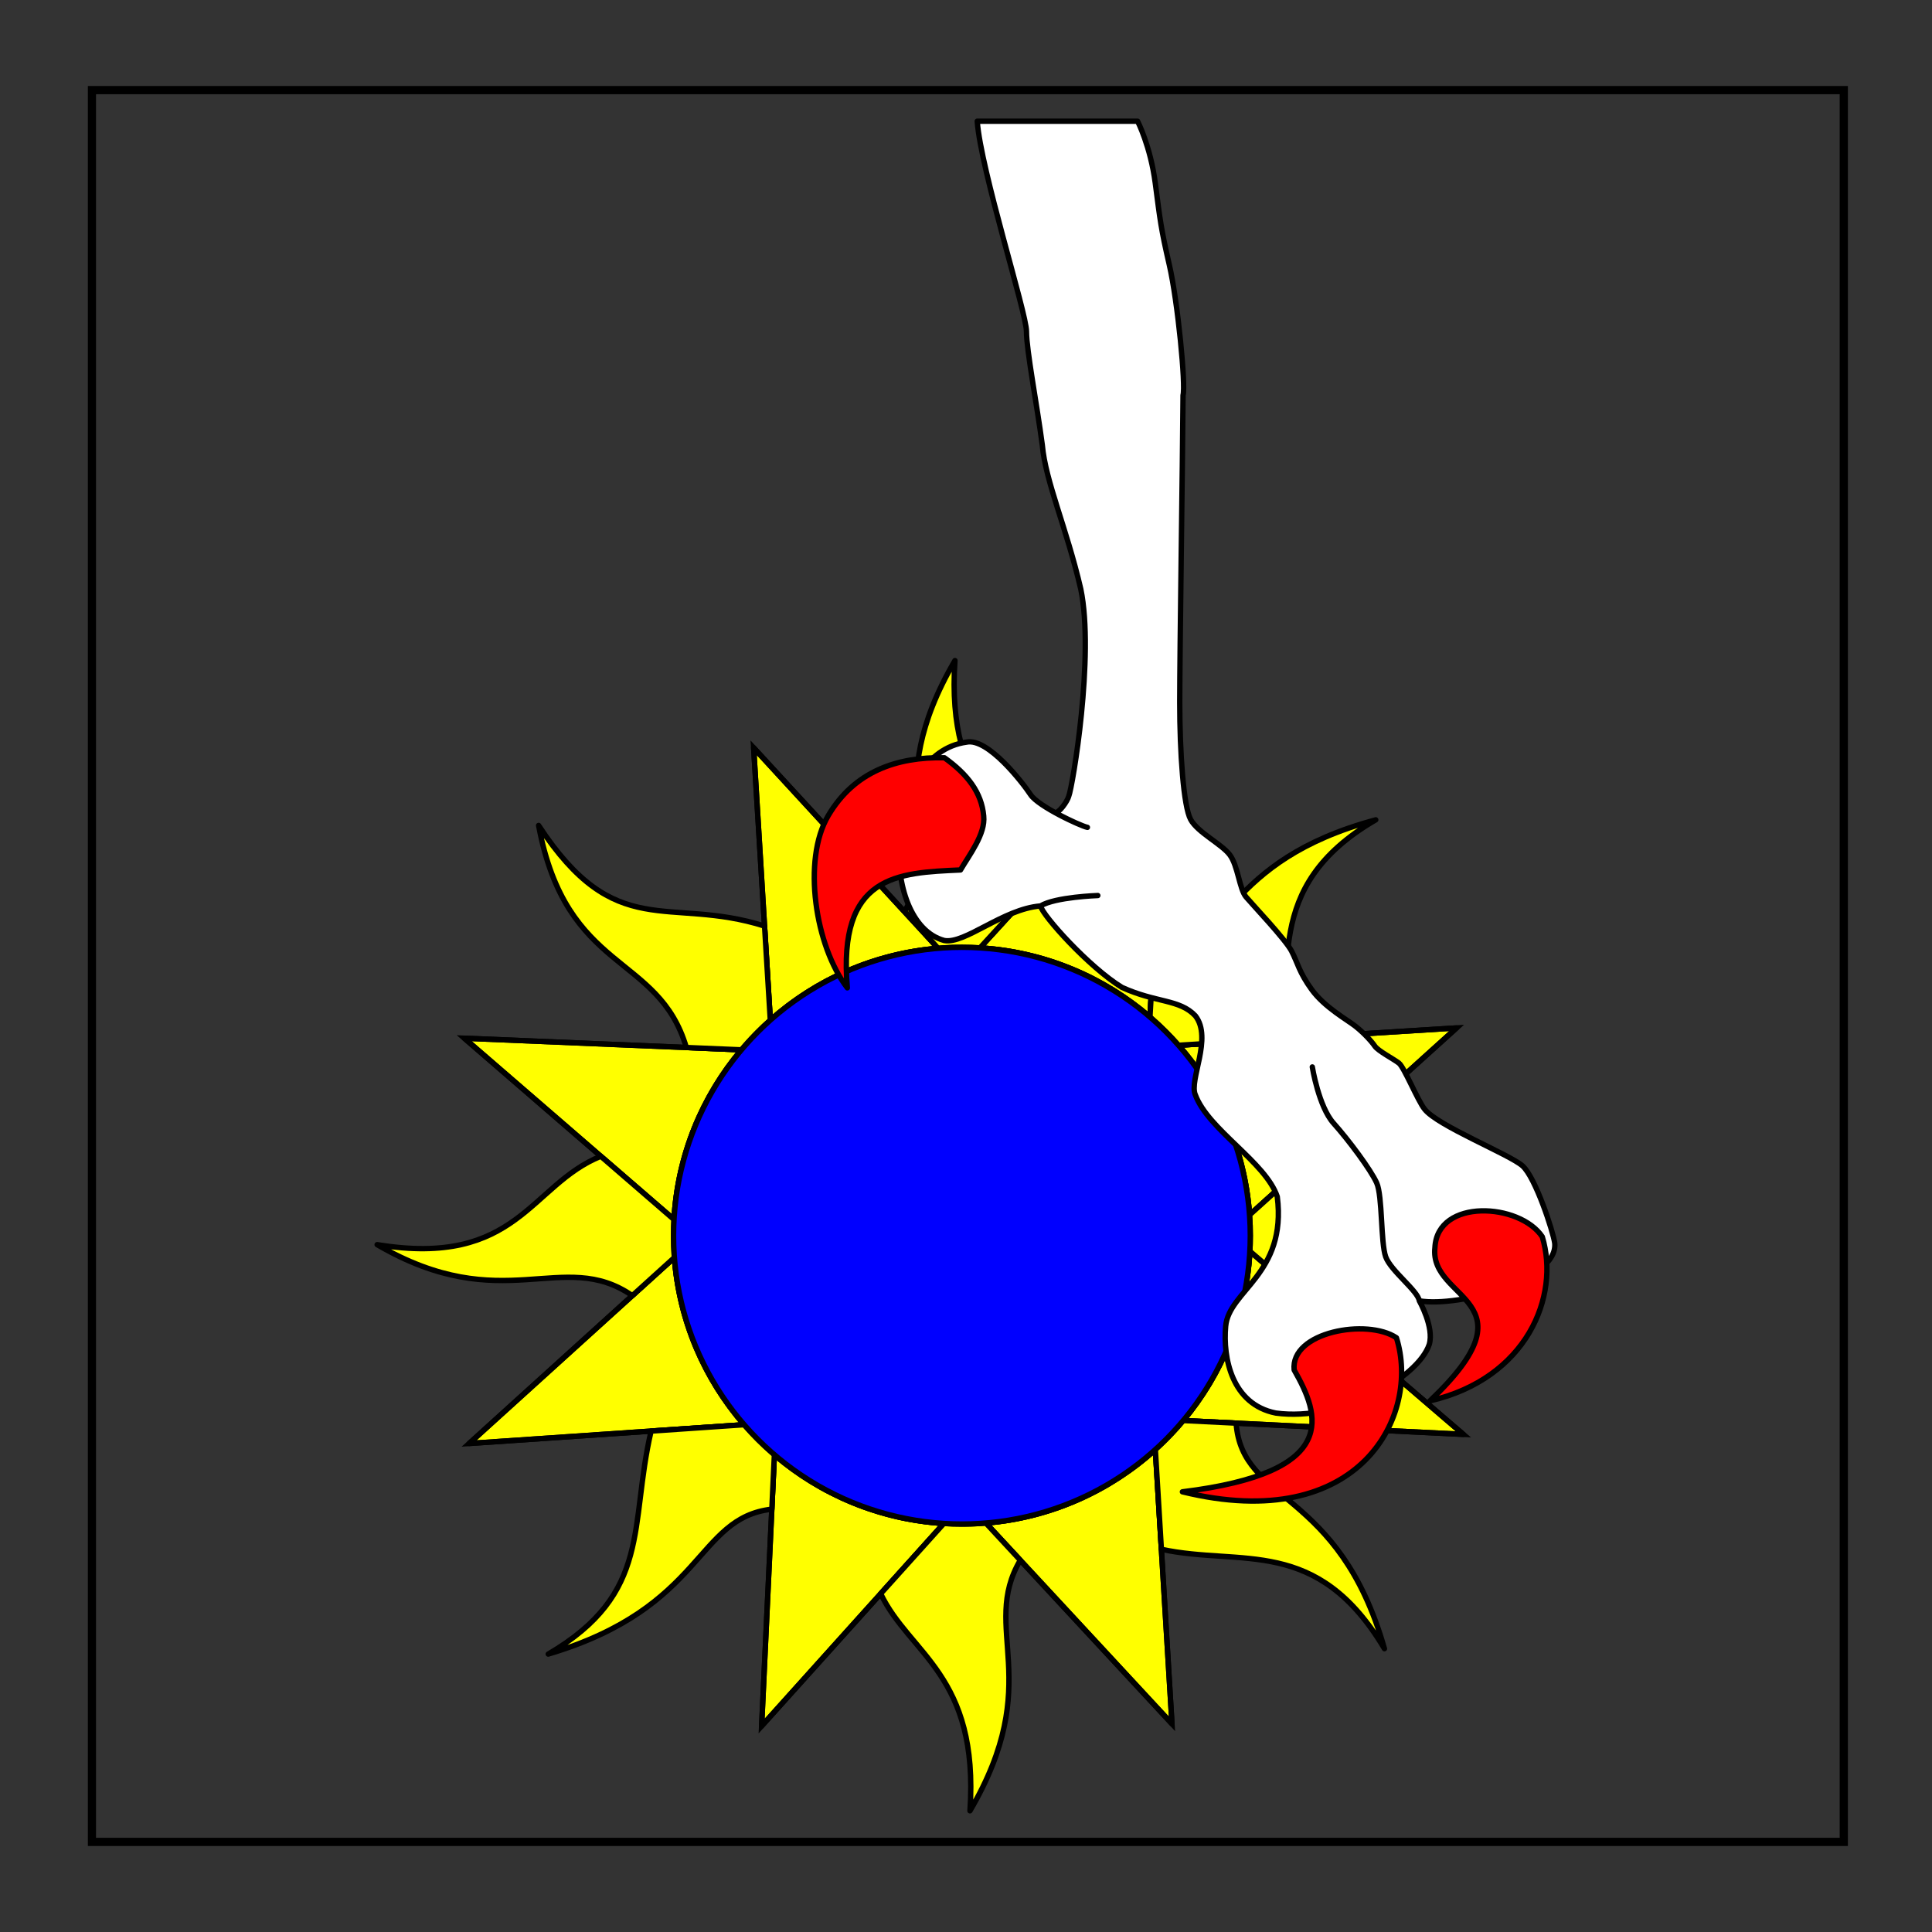 <?xml version="1.0" encoding="utf-8"?>
<!-- Generator: Adobe Illustrator 15.0.0, SVG Export Plug-In . SVG Version: 6.00 Build 0)  -->
<!DOCTYPE svg PUBLIC "-//W3C//DTD SVG 1.1//EN" "http://www.w3.org/Graphics/SVG/1.1/DTD/svg11.dtd">
<svg version="1.1" xmlns="http://www.w3.org/2000/svg" xmlns:xlink="http://www.w3.org/1999/xlink" x="0px" y="0px" width="360px"
	 height="360px" viewBox="0 0 360 360" enable-background="new 0 0 360 360" xml:space="preserve">
<rect x="0" y="0" width="360" height="360" fill="#333333" stroke="none"/>
<g id="Field_2_">
	<g id="Field">
		<path d="M342.828,17.524v324.953H17.875V17.524H342.828 M343.828,16.524h-1H17.875h-1v1v324.953v1h1h324.953h1v-1V17.524V16.524
			L343.828,16.524z"/>
	</g>
</g>
<g id="Layer_3">
	<g>
		<g>
			<g>
				<g>
					<path fill="#0000FF" d="M125.66,234.322l-38.245,34.65l51.25-3.496l0.001,0.001C131.303,257.003,126.55,246.201,125.66,234.322
						L125.66,234.322z"/>
					<path fill="#0000FF" d="M138.156,195.619c-7.289,8.638-11.903,19.606-12.564,31.627l-39.08-33.791l51.646,2.162
						L138.156,195.619z"/>
					<path fill="#0000FF" d="M174.799,176.699c-11.959,0.979-22.808,5.873-31.264,13.397h-0.001l-3.104-50.761L174.799,176.699
						L174.799,176.699z"/>
					<path fill="#0000FF" d="M182.595,176.621c12.072,0.744,23.066,5.474,31.682,12.891l0,0l2.949-50.919L182.595,176.621
						L182.595,176.621z"/>
					<path fill="#0000FF" d="M232.835,226.385c-0.858-12.078-5.71-23.054-13.242-31.614l0,0l51.815-3.229l-38.573,34.847V226.385z"
						/>
					<path fill="#0000FF" d="M220.477,264.697c7.224-8.637,11.783-19.575,12.417-31.555v0.001l39.78,34.13L220.477,264.697z"/>
					<path fill="#0000FF" d="M183.696,283.799c12.11-0.995,23.085-6.006,31.586-13.698l3.095,51.109L183.696,283.799z"/>
					<path fill="#0000FF" d="M144.295,271.067l-2.376,50.555l33.954-37.744c-12.026-0.744-22.981-5.442-31.58-12.813
						L144.295,271.067z"/>
				</g>
				<g>
					<path fill="#FFFF00" stroke="#000000" stroke-linejoin="round" stroke-miterlimit="10" d="M125.66,234.322l-38.245,34.65
						l51.25-3.496l0.001,0.001C131.303,257.003,126.55,246.201,125.66,234.322L125.66,234.322z"/>
					<path fill="#FFFF00" stroke="#000000" stroke-linejoin="round" stroke-miterlimit="10" d="M138.156,195.619
						c-7.289,8.638-11.903,19.606-12.564,31.627l-39.08-33.791l51.646,2.162L138.156,195.619z"/>
					<path fill="#FFFF00" stroke="#000000" stroke-linejoin="round" stroke-miterlimit="10" d="M174.799,176.699
						c-11.959,0.979-22.808,5.873-31.264,13.397h-0.001l-3.104-50.761L174.799,176.699L174.799,176.699z"/>
					<path fill="#FFFF00" stroke="#000000" stroke-linejoin="round" stroke-miterlimit="10" d="M182.595,176.621
						c12.072,0.744,23.066,5.474,31.682,12.891l0,0l2.949-50.919L182.595,176.621L182.595,176.621z"/>
					<path fill="#FFFF00" stroke="#000000" stroke-linejoin="round" stroke-miterlimit="10" d="M232.835,226.385
						c-0.858-12.078-5.71-23.054-13.242-31.614l0,0l51.815-3.229l-38.573,34.847V226.385z"/>
					<path fill="#FFFF00" stroke="#000000" stroke-linejoin="round" stroke-miterlimit="10" d="M220.477,264.697
						c7.224-8.637,11.783-19.575,12.417-31.555v0.001l39.78,34.13L220.477,264.697z"/>
					<path fill="#FFFF00" stroke="#000000" stroke-linejoin="round" stroke-miterlimit="10" d="M183.696,283.799
						c12.11-0.995,23.085-6.006,31.586-13.698l3.095,51.109L183.696,283.799z"/>
					<path fill="#FFFF00" stroke="#000000" stroke-linejoin="round" stroke-miterlimit="10" d="M144.295,271.067l-2.376,50.555
						l33.954-37.744c-12.026-0.744-22.981-5.442-31.58-12.813L144.295,271.067z"/>
				</g>
				<g>
					<path fill="none" stroke="#000000" stroke-miterlimit="10" d="M125.66,234.322l-38.245,34.65l51.25-3.496l0.001,0.001
						C131.303,257.003,126.55,246.201,125.66,234.322L125.66,234.322z"/>
					<path fill="none" stroke="#000000" stroke-miterlimit="10" d="M138.156,195.619c-7.289,8.638-11.903,19.606-12.564,31.627
						l-39.08-33.791l51.646,2.162L138.156,195.619z"/>
					<path fill="none" stroke="#000000" stroke-miterlimit="10" d="M174.799,176.699c-11.959,0.979-22.808,5.873-31.264,13.397
						h-0.001l-3.104-50.761L174.799,176.699L174.799,176.699z"/>
					<path fill="none" stroke="#000000" stroke-miterlimit="10" d="M182.595,176.621c12.072,0.744,23.066,5.474,31.682,12.891l0,0
						l2.949-50.919L182.595,176.621L182.595,176.621z"/>
					<path fill="none" stroke="#000000" stroke-miterlimit="10" d="M232.835,226.385c-0.858-12.078-5.71-23.054-13.242-31.614l0,0
						l51.815-3.229l-38.573,34.847V226.385z"/>
					<path fill="none" stroke="#000000" stroke-miterlimit="10" d="M220.477,264.697c7.224-8.637,11.783-19.575,12.417-31.555v0.001
						l39.78,34.13L220.477,264.697z"/>
					<path fill="none" stroke="#000000" stroke-miterlimit="10" d="M183.696,283.799c12.11-0.995,23.085-6.006,31.586-13.698
						l3.095,51.109L183.696,283.799z"/>
					<path fill="none" stroke="#000000" stroke-miterlimit="10" d="M144.295,271.067l-2.376,50.555l33.954-37.744
						c-12.026-0.744-22.981-5.442-31.58-12.813L144.295,271.067z"/>
				</g>
			</g>
			<g>
				<path fill="#FFFF00" stroke="#000000" stroke-linejoin="round" stroke-miterlimit="10" d="M190.113,290.722
					c-7.551,12.783,4.803,22.488-9.373,46.693c1.707-25.323-11.235-29.146-16.639-40.452l11.772-13.086
					c1.114,0.069,2.236,0.104,3.367,0.104c1.5,0,2.987-0.062,4.456-0.182L190.113,290.722z"/>
				<path fill="#FFFF00" stroke="#000000" stroke-linejoin="round" stroke-miterlimit="10" d="M230.332,265.183
					c1.11,15.03,19.109,12.09,27.64,42.028c-12.59-21.116-26.647-15.293-41.565-18.526l-1.124-18.584
					c1.855-1.679,3.59-3.484,5.195-5.404L230.332,265.183z"/>
				<path fill="#FFFF00" stroke="#000000" stroke-linejoin="round" stroke-miterlimit="10" d="M232.894,233.142
					c0.052-0.959,0.078-1.923,0.078-2.893c0-1.3-0.047-2.588-0.137-3.864l8.313-7.49c12.836,7.46,22.452-4.961,46.758,9.044
					c-25.333-1.528-29.436,11.996-40.701,17.48L232.894,233.142z"/>
				<path fill="#FFFF00" stroke="#000000" stroke-linejoin="round" stroke-miterlimit="10" d="M174.799,176.699
					c1.464-0.12,2.946-0.181,4.441-0.181c1.127,0,2.245,0.035,3.355,0.104l11.988-13.087c-5.404-11.306-18.344-15.129-16.639-40.451
					c-14.175,24.205-1.823,33.909-9.374,46.694L174.799,176.699z"/>
				<path fill="#FFFF00" stroke="#000000" stroke-linejoin="round" stroke-miterlimit="10" d="M238.067,193.62
					c3.892-11.911-3.596-28.164,18.284-40.855c-28.41,7.663-27.24,23.281-41.527,27.321l-0.547,9.427
					c1.891,1.628,3.669,3.386,5.316,5.259L238.067,193.62z"/>
				<path fill="#FFFF00" stroke="#000000" stroke-linejoin="round" stroke-miterlimit="10" d="M142.461,172.557
					c-18.012-5.688-27.717,3.223-42.098-18.747c5.205,27.704,22.322,23.734,27.527,41.377l10.265,0.432
					c1.659-1.966,3.458-3.812,5.379-5.522L142.461,172.557z"/>
				<path fill="#FFFF00" stroke="#000000" stroke-linejoin="round" stroke-miterlimit="10" d="M125.66,234.322
					c-0.101-1.345-0.152-2.703-0.152-4.072c0-1.008,0.028-2.009,0.083-3.004l-13.639-11.792
					c-13.148,5.294-15.501,20.763-41.676,16.468c23.469,13.706,34.586,0.531,47.547,9.5L125.66,234.322z"/>
				<path fill="#FFFF00" stroke="#000000" stroke-linejoin="round" stroke-miterlimit="10" d="M144.293,271.064
					c-2.01-1.722-3.891-3.59-5.626-5.587l-17.344,1.183c-4.107,17.612,0.245,30.199-19.165,41.552
					c29.292-8.705,27.351-25.352,41.661-27.003L144.293,271.064z"/>
			</g>
			<circle fill="#0000FF" stroke="#000000" stroke-miterlimit="10" cx="179.24" cy="230.25" r="53.732"/>
		</g>
		<g>
			<path fill="#FFFFFF" stroke="#000000" stroke-linejoin="round" stroke-miterlimit="10" d="M204.562,166.868
				c0,0-7.941,0.265-10.677,1.941c-7.014,0.573-14.072,7.147-17.932,6.441c-12.389-3.323-11.389-34.851,4.168-36.968
				c3.97-0.824,10.477,7.609,11.911,9.793c1.434,2.183,9.33,5.845,10.588,6.088c-0.704-0.137-3.48-1.34-6.046-2.757v-0.001
				c0.698,0.198,2.349-2.117,2.576-3.066c0.706-1.706,4.821-26.174,2.234-38.584c-2.646-11.41-6.574-20.028-7.168-26.836
				c-1.009-7.604-2.949-17.689-2.949-21.161c0-3.47-8.529-30.114-9.175-39.173h29.88c0,0,2.389,4.629,3.294,11.528
				c0.905,6.899,1.028,8.353,2.617,15.235c1.589,6.882,3.088,22.557,2.558,24.292c-0.087,13.029-0.617,47.791-0.617,57.231
				s0.707,19.381,2.029,21.822c1.322,2.441,5.765,4.558,7.294,6.588c1.53,2.03,1.792,6.383,3.029,7.853
				c1.238,1.47,7.322,7.871,8.471,10.057c1.146,2.188,1.41,3.971,3.793,7.235c2.381,3.266,6.587,5.589,8.117,6.795
				c1.53,1.205,2.999,2.793,3.616,3.704c0.618,0.913,3.529,2.412,4.501,3.177c0.971,0.766,3.528,7.029,4.764,8.558
				c2.354,3.089,15.852,8.441,18.264,10.588c2.412,2.147,5.677,12.146,6,14.382c0.705,6.881-17.705,12.029-25.234,10.764
				c-0.265-1.882-5.321-5.588-6.264-8.205c-0.941-2.618-0.588-11.322-1.677-13.764s-5.233-7.999-8.029-11.117
				c-2.794-3.117-3.97-10.499-3.97-10.499s1.176,7.382,3.97,10.499c2.796,3.118,6.94,8.676,8.029,11.117s0.735,11.146,1.677,13.764
				c0.942,2.617,5.999,6.323,6.264,8.205c0,0,2.793,4.911,1.853,8.117c-2.117,6.354-16.615,14.411-28.584,12.793
				c-8.207-1.617-9.883-10.293-9.353-16.146c0.559-6.706,11.438-9.704,9.616-24.175c-2.162-6.44-12.837-12.44-15.265-18.969
				c-1.235-2.735,3.266-10.588,0-14.734c-2.954-3.132-7.277-2.383-13.675-5.294c-6.132-3.75-14.777-13.367-15.176-15.175
				C196.621,167.133,204.562,166.868,204.562,166.868z"/>
			<path fill="#FF0000" stroke="#000000" stroke-linejoin="round" stroke-miterlimit="10" d="M175.975,141.194
				c4.323,3.087,6.927,6.484,7.322,10.852c0.354,3.353-2.646,7.19-4.322,10.059c-11.734,0.525-22.896,0.883-21.086,21.969
				c-6-7.764-8.426-23.822-3.573-32.071C159.167,143.752,167.108,141.017,175.975,141.194z"/>
			<path fill="#FF0000" stroke="#000000" stroke-linejoin="round" stroke-miterlimit="10" d="M260.206,249.274
				c4.528,14.354-6.648,36.821-39.882,28.703c29.646-3.646,25.589-14.32,20.824-22.703
				C240.413,248.157,254.792,245.628,260.206,249.274z"/>
			<path fill="#FF0000" stroke="#000000" stroke-linejoin="round" stroke-miterlimit="10" d="M287.38,230.452
				c3.353,11.117-2.883,26.41-20.941,30.586c20.116-19.115-0.177-18.527,0.94-28.585
				C267.851,223.218,283.203,224.159,287.38,230.452z"/>
		</g>
	</g>
</g>
<g id="Border">
	<g id="Field_1_">
		<path d="M342.828,17.524v324.953H17.875V17.524H342.828 M344.328,16.024h-1.5H17.875h-1.5v1.5v324.953v1.5h1.5h324.953h1.5v-1.5
			V17.524V16.024L344.328,16.024z"/>
	</g>
</g>
</svg>
